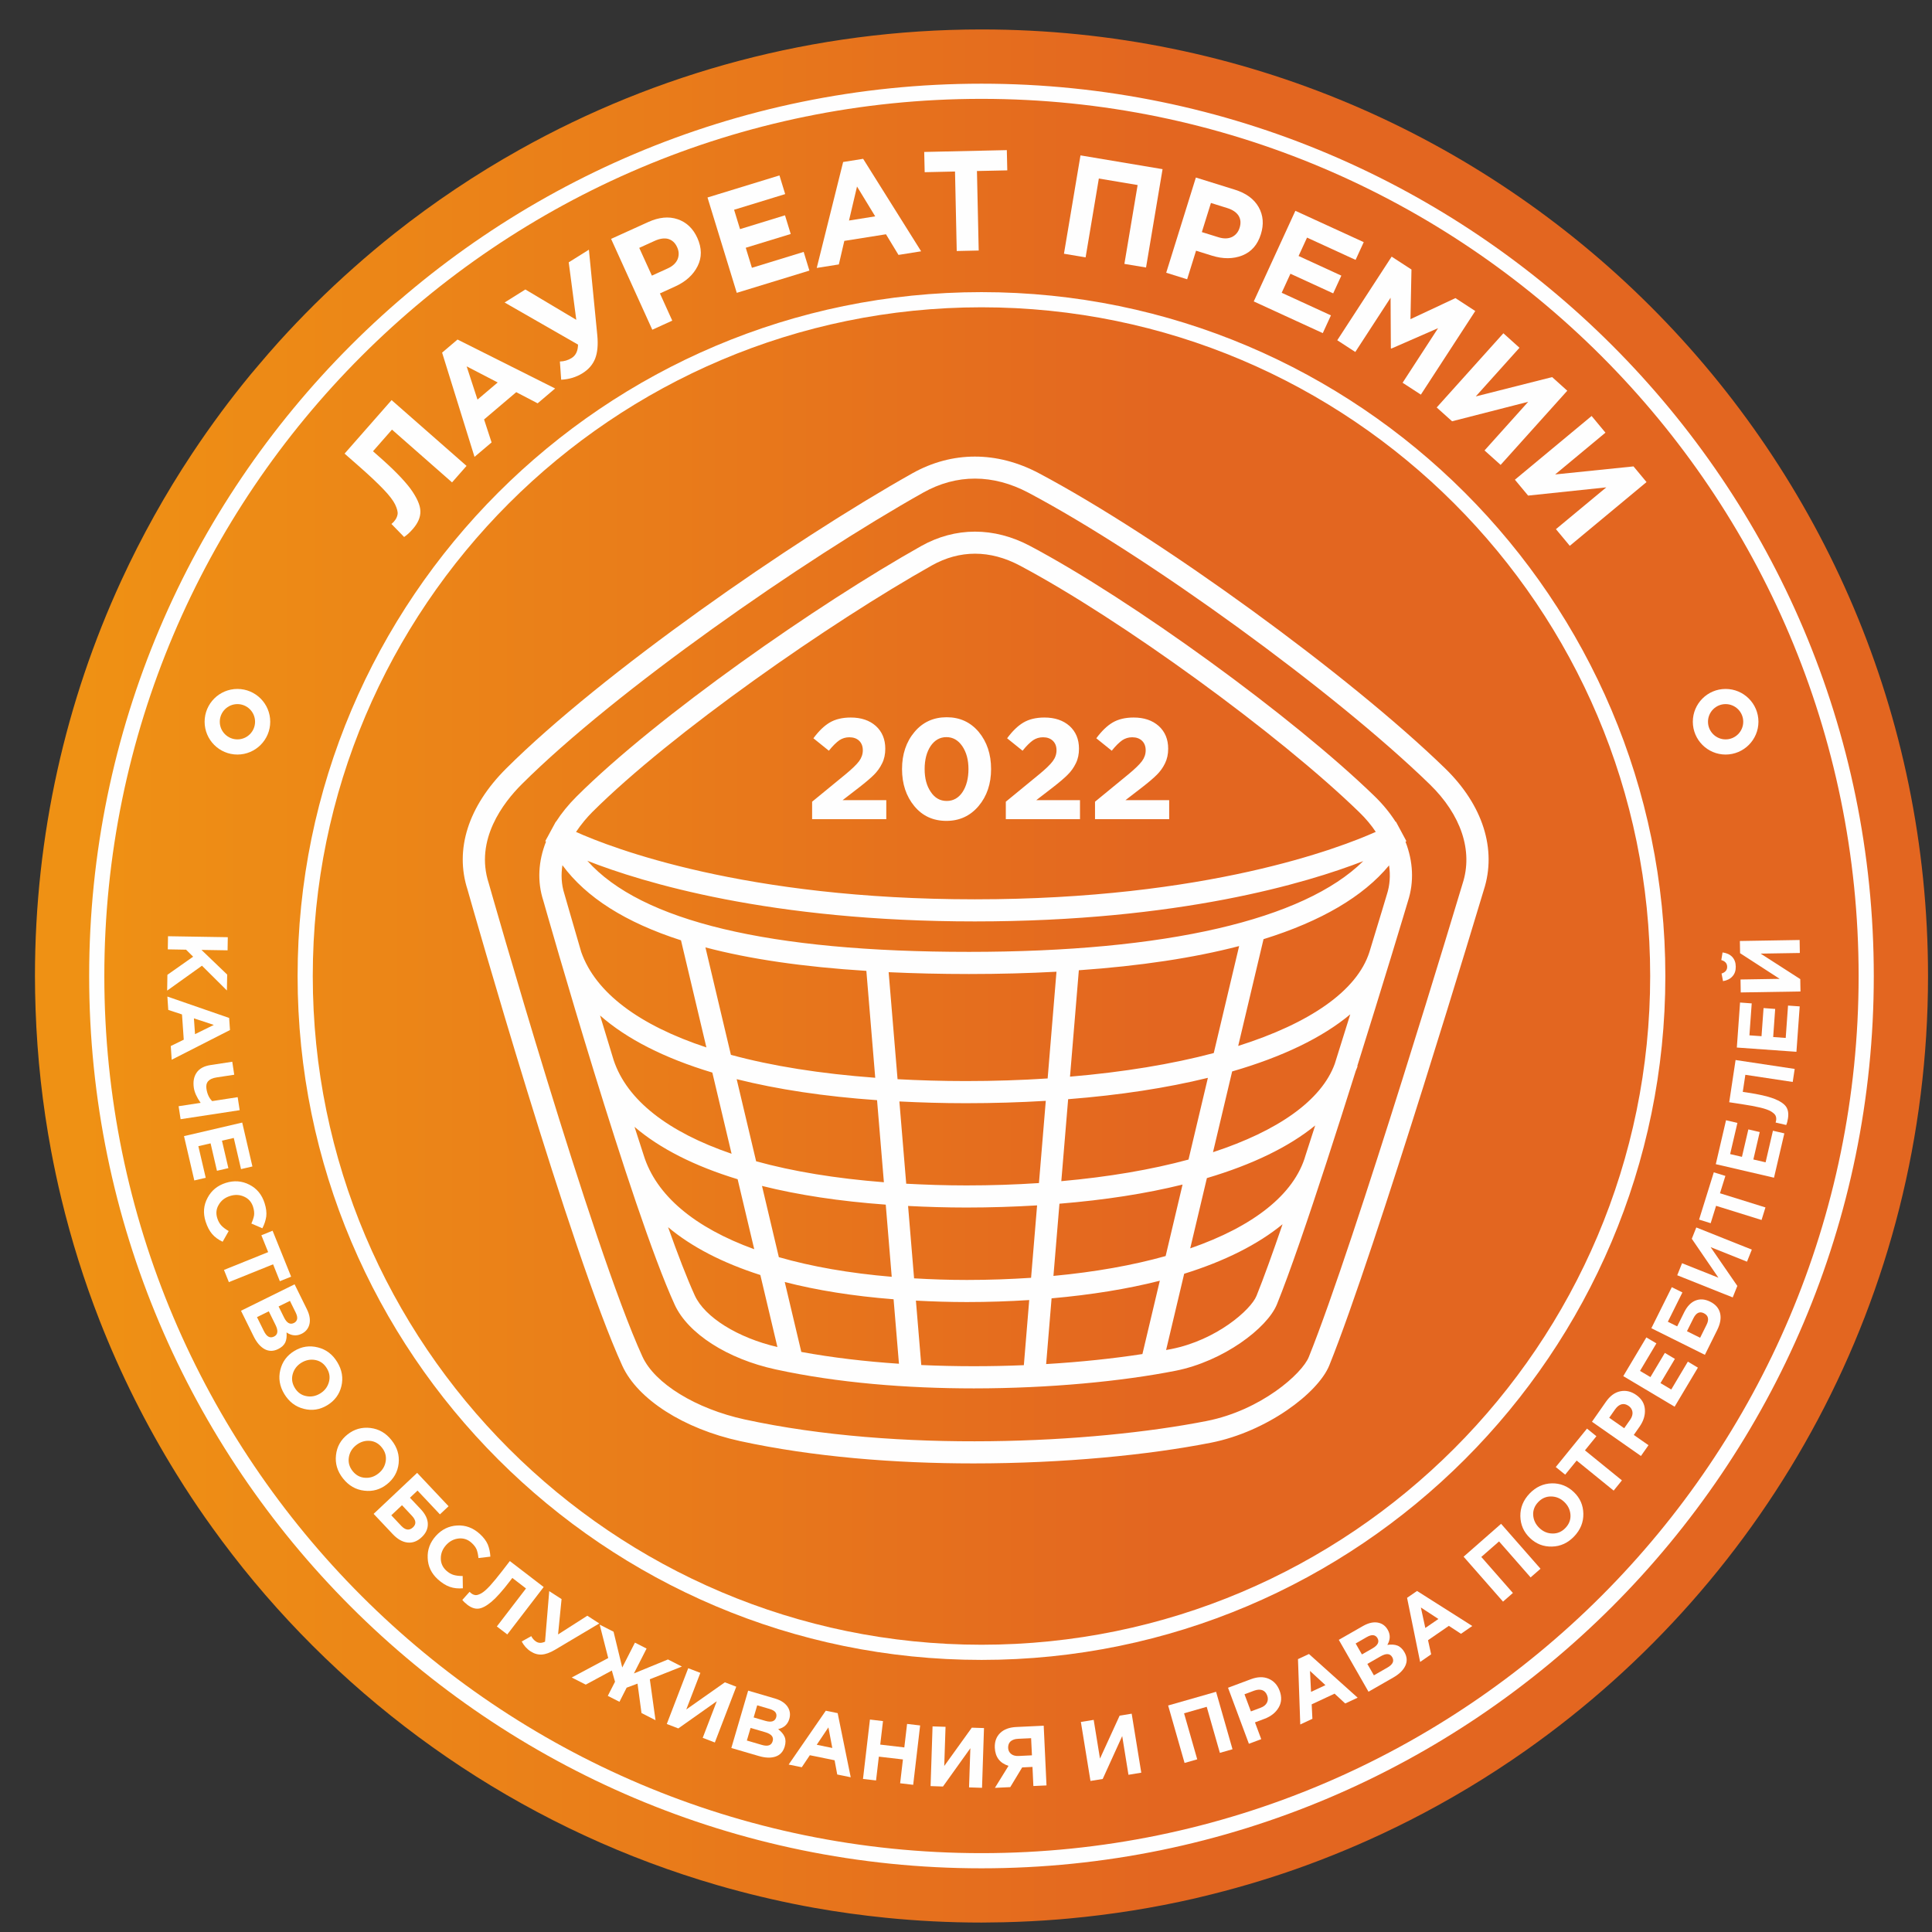 <svg width="54" height="54" viewBox="0 0 54 54" fill="none" xmlns="http://www.w3.org/2000/svg">
<rect x="0" y="0" width="54" height="54" fill="#333333" stroke="none"/>
<path fill-rule="evenodd" clip-rule="evenodd" d="M24.767 53.603C24.093 53.535 23.426 53.443 22.767 53.326C21.951 53.18 21.148 52.996 20.358 52.778C20.257 52.75 20.156 52.721 20.055 52.692C14.921 51.204 10.432 48.204 7.099 44.205C6.69 43.713 6.298 43.207 5.925 42.687V42.686C5.662 42.322 5.409 41.95 5.166 41.571H5.165C5.083 41.443 5.002 41.312 4.921 41.182C4.086 39.832 3.368 38.402 2.783 36.905C2.353 35.804 1.995 34.667 1.714 33.499C1.608 33.062 1.514 32.619 1.43 32.173C1.188 30.881 1.041 29.557 0.994 28.207V28.206C0.984 27.899 0.977 27.59 0.977 27.28C0.977 23.334 1.842 19.591 3.39 16.228C3.961 14.99 4.623 13.803 5.37 12.677C5.5 12.482 5.631 12.288 5.766 12.096C5.9 11.905 6.037 11.716 6.175 11.529V11.528C6.442 11.17 6.717 10.817 7 10.473C7.07 10.388 7.141 10.305 7.212 10.222C7.402 9.997 7.595 9.774 7.792 9.555C8.451 8.826 9.15 8.135 9.885 7.483C10.258 7.151 10.641 6.83 11.033 6.519C12.13 5.652 13.297 4.87 14.524 4.183C18.343 2.044 22.745 0.823 27.433 0.823C42.043 0.823 53.886 12.665 53.889 27.273V27.286C53.887 36.234 49.442 44.144 42.64 48.93C41.605 49.658 40.516 50.314 39.38 50.89H39.379C38.459 51.357 37.507 51.772 36.528 52.131C35.667 52.447 34.783 52.717 33.882 52.943H33.882C33.719 52.983 33.557 53.024 33.393 53.062C32.248 53.325 31.073 53.513 29.876 53.623H29.876C29.777 53.632 29.678 53.641 29.578 53.649C29.07 53.69 28.558 53.716 28.042 53.728H28.041C27.868 53.732 27.695 53.734 27.522 53.735H27.519C27.491 53.735 27.462 53.736 27.433 53.736C26.533 53.736 25.644 53.691 24.767 53.603V53.603Z" fill="url(#paint0_linear_1006_14894)"/>
<path d="M35.119 36.221C34.963 36.606 34.007 37.456 32.734 37.707C32.69 37.716 32.64 37.724 32.593 37.733L33.098 35.602C34.236 35.248 35.162 34.78 35.848 34.218C35.572 35.023 35.321 35.721 35.119 36.221V36.221ZM25.75 38.153L25.6 36.353C26.061 36.377 26.533 36.393 27.026 36.393C27.628 36.393 28.207 36.372 28.767 36.337L28.617 38.157C27.689 38.196 26.72 38.197 25.75 38.153V38.153ZM19.419 36.208C19.203 35.734 18.947 35.069 18.673 34.3C19.327 34.848 20.192 35.298 21.252 35.637L21.729 37.65C20.621 37.392 19.698 36.819 19.419 36.208V36.208ZM16.552 22.7C18.771 20.488 23.21 17.398 26.049 15.802C26.437 15.585 26.841 15.476 27.253 15.476C27.666 15.476 28.086 15.586 28.501 15.806C31.311 17.296 35.747 20.519 37.993 22.703C38.175 22.879 38.328 23.063 38.453 23.251C37.444 23.702 33.729 25.136 27.246 25.136C20.807 25.136 17.108 23.705 16.1 23.253C16.249 23.03 16.413 22.84 16.552 22.7V22.7ZM33.904 32.204L34.439 29.947C35.845 29.54 36.963 29.001 37.74 28.351C37.603 28.793 37.457 29.258 37.307 29.735C36.935 30.758 35.718 31.61 33.904 32.204V32.204ZM25.381 33.707C25.907 33.734 26.447 33.751 27.012 33.751C27.696 33.751 28.353 33.729 28.987 33.691L28.819 35.715C28.244 35.753 27.646 35.775 27.026 35.775C26.515 35.775 26.025 35.758 25.549 35.73L25.381 33.707V33.707ZM27.083 26.605C21.499 26.605 17.922 25.748 16.416 24.059C17.967 24.668 21.526 25.754 27.246 25.754C32.958 25.754 36.531 24.679 38.103 24.069C36.436 25.711 32.592 26.605 27.083 26.605V26.605ZM29.907 30.093L30.154 27.119C31.869 26.999 33.366 26.773 34.634 26.443L33.925 29.433C32.761 29.742 31.404 29.966 29.907 30.093V30.093ZM29.855 30.723C31.302 30.609 32.613 30.408 33.761 30.126L33.219 32.41C32.181 32.692 30.982 32.896 29.664 33.014L29.855 30.723V30.723ZM25.138 30.786C25.735 30.816 26.349 30.835 26.993 30.835C27.768 30.835 28.514 30.812 29.23 30.769L29.039 33.067C28.388 33.11 27.712 33.133 27.012 33.133C26.429 33.133 25.87 33.114 25.329 33.085L25.138 30.786V30.786ZM24.514 30.75L24.705 33.044C23.36 32.939 22.161 32.742 21.134 32.458L20.59 30.163C21.732 30.449 23.044 30.647 24.514 30.75V30.75ZM24.838 27.173C25.548 27.206 26.294 27.224 27.083 27.224C27.94 27.224 28.754 27.202 29.529 27.16L29.282 30.143C28.548 30.191 27.784 30.216 26.993 30.216C26.332 30.216 25.698 30.197 25.087 30.164L24.838 27.173V27.173ZM24.215 27.136L24.463 30.124C22.936 30.011 21.578 29.796 20.429 29.483L19.717 26.48C20.964 26.809 22.462 27.026 24.215 27.136V27.136ZM15.779 24.999C15.686 24.713 15.68 24.44 15.72 24.183C16.385 25.085 17.485 25.784 19.034 26.282L19.744 29.276C17.868 28.656 16.644 27.748 16.245 26.607C15.966 25.653 15.787 25.024 15.779 24.999V24.999ZM16.772 28.383C17.52 29.042 18.575 29.578 19.91 29.979L20.448 32.248C18.681 31.645 17.526 30.756 17.152 29.632C17.02 29.202 16.893 28.784 16.772 28.383ZM17.989 32.282C17.904 32.023 17.82 31.76 17.735 31.496C18.44 32.1 19.41 32.592 20.617 32.96L21.081 34.916C19.423 34.315 18.339 33.419 17.989 32.282ZM21.769 35.138L21.298 33.147C22.312 33.401 23.471 33.576 24.757 33.67L24.924 35.687C23.742 35.587 22.685 35.402 21.769 35.138V35.138ZM21.934 35.833C22.835 36.065 23.852 36.227 24.976 36.315L25.126 38.117C24.196 38.055 23.274 37.948 22.397 37.787L21.934 35.833V35.833ZM32.417 35.797L31.931 37.846C31.127 37.97 30.215 38.068 29.24 38.126L29.392 36.289C30.498 36.191 31.514 36.027 32.417 35.797V35.797ZM29.444 35.662L29.612 33.644C30.879 33.541 32.034 33.361 33.053 33.109L32.58 35.107C31.66 35.365 30.607 35.553 29.444 35.662V35.662ZM33.267 34.892L33.733 32.928C35.002 32.552 36.027 32.056 36.76 31.457C36.67 31.737 36.581 32.015 36.491 32.29C36.178 33.389 35.023 34.284 33.267 34.892V34.892ZM38.762 25.006C38.756 25.029 38.567 25.657 38.275 26.612C37.927 27.697 36.606 28.602 34.608 29.234L35.316 26.25C36.925 25.75 38.104 25.059 38.825 24.188C38.866 24.465 38.848 24.741 38.762 25.006ZM39.31 23.512L39.017 22.967L39.009 22.971C38.852 22.725 38.658 22.486 38.425 22.259C36.144 20.043 31.643 16.772 28.791 15.26C27.783 14.725 26.702 14.726 25.746 15.263C22.871 16.878 18.372 20.014 16.116 22.262C15.886 22.491 15.694 22.728 15.539 22.97L15.535 22.967L15.349 23.31C15.345 23.318 15.34 23.325 15.337 23.333L15.24 23.51L15.262 23.522C15.044 24.073 15.011 24.637 15.187 25.178C15.287 25.529 17.633 33.786 18.857 36.465C19.225 37.272 20.332 37.983 21.677 38.275C23.41 38.653 25.355 38.806 27.22 38.806C29.348 38.805 31.372 38.606 32.854 38.314C34.19 38.051 35.422 37.122 35.692 36.453C36.051 35.566 36.562 34.068 37.089 32.45L37.094 32.436H37.093C37.362 31.611 37.634 30.757 37.893 29.935C37.909 29.889 37.932 29.846 37.946 29.801L37.936 29.798C38.291 28.669 38.615 27.614 38.865 26.798L38.866 26.796C39.158 25.84 39.346 25.211 39.352 25.19C39.529 24.646 39.497 24.076 39.284 23.526L39.31 23.512V23.512Z" fill="#FEFEFE"/>
<path d="M40.881 24.693C40.851 24.793 37.866 34.747 36.581 37.929C36.394 38.394 35.248 39.417 33.727 39.717C30.512 40.35 25.098 40.606 20.814 39.674C19.449 39.376 18.3 38.67 17.956 37.917C16.534 34.803 13.692 24.798 13.66 24.686C13.265 23.472 14.07 22.43 14.586 21.917C17.207 19.305 22.449 15.654 25.801 13.77C26.735 13.245 27.754 13.246 28.748 13.773C32.068 15.534 37.307 19.341 39.96 21.92C40.84 22.775 41.176 23.784 40.881 24.693V24.693ZM40.391 21.476C37.704 18.865 32.399 15.01 29.038 13.227C27.865 12.605 26.609 12.607 25.499 13.23C22.11 15.135 16.807 18.83 14.149 21.479C13.086 22.538 12.704 23.745 13.068 24.866C13.185 25.279 15.952 35.017 17.394 38.174C17.821 39.11 19.112 39.936 20.682 40.278C22.723 40.722 25.014 40.903 27.21 40.903C29.717 40.903 32.101 40.668 33.847 40.324C35.406 40.017 36.841 38.938 37.155 38.161C38.45 34.952 41.444 24.971 41.472 24.877C41.841 23.741 41.447 22.502 40.391 21.476V21.476Z" fill="#FEFEFE"/>
<path d="M48.231 19.68C47.96 19.68 47.739 19.901 47.739 20.173C47.739 20.445 47.96 20.666 48.231 20.666C48.503 20.666 48.724 20.445 48.724 20.173C48.724 19.901 48.503 19.68 48.231 19.68ZM48.231 21.09C47.726 21.09 47.315 20.678 47.315 20.173C47.315 19.667 47.726 19.256 48.231 19.256C48.737 19.256 49.149 19.667 49.149 20.173C49.149 20.678 48.737 21.09 48.231 21.09Z" fill="#FEFEFE"/>
<path d="M6.636 19.68C6.365 19.68 6.143 19.901 6.143 20.173C6.143 20.445 6.365 20.666 6.636 20.666C6.908 20.666 7.129 20.445 7.129 20.173C7.129 19.901 6.908 19.68 6.636 19.68ZM6.636 21.09C6.13 21.09 5.719 20.678 5.719 20.173C5.719 19.667 6.13 19.256 6.636 19.256C7.142 19.256 7.553 19.667 7.553 20.173C7.553 20.678 7.142 21.09 6.636 21.09Z" fill="#FEFEFE"/>
<path d="M27.433 2.763C13.914 2.763 2.916 13.761 2.916 27.28C2.916 40.798 13.914 51.796 27.433 51.796C40.951 51.796 51.949 40.798 51.949 27.28C51.949 13.761 40.951 2.763 27.433 2.763ZM27.433 52.22C13.681 52.22 2.492 41.031 2.492 27.28C2.492 13.527 13.681 2.339 27.433 2.339C41.184 2.339 52.373 13.527 52.373 27.28C52.373 41.031 41.184 52.22 27.433 52.22Z" fill="#FEFEFE"/>
<path d="M27.433 8.589C17.127 8.589 8.742 16.974 8.742 27.28C8.742 37.586 17.127 45.971 27.433 45.971C37.739 45.971 46.123 37.586 46.123 27.28C46.123 16.974 37.739 8.589 27.433 8.589ZM27.433 46.395C16.893 46.395 8.318 37.82 8.318 27.28C8.318 16.74 16.893 8.165 27.433 8.165C37.973 8.165 46.547 16.74 46.547 27.28C46.547 37.82 37.973 46.395 27.433 46.395Z" fill="#FEFEFE"/>
<path d="M4.69 26.535L5.201 26.544L5.398 26.74L4.679 27.246L4.672 27.688L5.645 26.992L6.342 27.684L6.35 27.24L5.631 26.55L6.361 26.562L6.367 26.195L4.696 26.168L4.69 26.535Z" fill="#FEFEFE"/>
<path d="M4.703 28.227L5.087 28.354L5.136 29.059L4.773 29.237L4.799 29.62L6.428 28.79L6.405 28.452L4.678 27.854L4.703 28.227V28.227ZM5.976 28.647L5.451 28.905L5.42 28.463L5.976 28.647V28.647Z" fill="#FEFEFE"/>
<path d="M5.048 31.282L6.699 31.03L6.643 30.666L5.931 30.776C5.846 30.694 5.792 30.579 5.77 30.431C5.742 30.254 5.835 30.148 6.05 30.115L6.547 30.039L6.492 29.676L5.888 29.768C5.704 29.796 5.572 29.867 5.496 29.98C5.418 30.093 5.392 30.235 5.418 30.407C5.437 30.532 5.499 30.67 5.608 30.825L4.992 30.919L5.048 31.282V31.282Z" fill="#FEFEFE"/>
<path d="M5.431 32.994L5.75 32.919L5.544 32.036L5.886 31.957L6.064 32.724L6.383 32.65L6.204 31.882L6.534 31.806L6.737 32.677L7.055 32.603L6.77 31.376L5.143 31.755L5.431 32.994Z" fill="#FEFEFE"/>
<path d="M5.93 34.492C6.005 34.579 6.102 34.65 6.223 34.707L6.392 34.408C6.305 34.358 6.237 34.307 6.188 34.255C6.139 34.203 6.099 34.133 6.073 34.049C6.03 33.914 6.043 33.79 6.114 33.673C6.183 33.553 6.288 33.473 6.427 33.429C6.568 33.384 6.7 33.39 6.826 33.448C6.949 33.504 7.031 33.598 7.074 33.732C7.1 33.816 7.11 33.893 7.102 33.964C7.091 34.032 7.065 34.11 7.026 34.198L7.333 34.331C7.391 34.22 7.426 34.109 7.442 34.001C7.455 33.895 7.441 33.771 7.397 33.632C7.321 33.391 7.179 33.218 6.97 33.112C6.761 33.005 6.541 32.99 6.311 33.062C6.079 33.136 5.908 33.275 5.8 33.482C5.69 33.687 5.672 33.905 5.746 34.14C5.793 34.288 5.854 34.403 5.93 34.492V34.492Z" fill="#FEFEFE"/>
<path d="M6.397 35.836L7.633 35.338L7.822 35.81L8.137 35.683L7.619 34.399L7.305 34.526L7.495 34.997L6.26 35.495L6.397 35.836Z" fill="#FEFEFE"/>
<path d="M7.088 37.349C7.173 37.522 7.275 37.642 7.395 37.708C7.516 37.773 7.641 37.773 7.775 37.706C7.872 37.659 7.939 37.596 7.974 37.521C8.009 37.445 8.018 37.352 8.009 37.242C8.149 37.336 8.289 37.349 8.43 37.28C8.535 37.228 8.603 37.151 8.638 37.049C8.682 36.918 8.663 36.765 8.577 36.592L8.234 35.897L6.736 36.636L7.088 37.349V37.349ZM8.104 36.36L8.264 36.685C8.299 36.756 8.313 36.816 8.305 36.865C8.295 36.915 8.266 36.953 8.217 36.977C8.108 37.032 8.015 36.979 7.937 36.82L7.787 36.516L8.104 36.36ZM7.513 36.652L7.701 37.033C7.781 37.195 7.768 37.303 7.659 37.357C7.547 37.412 7.454 37.362 7.377 37.206L7.183 36.814L7.513 36.652V36.652Z" fill="#FEFEFE"/>
<path d="M9.147 39.277C9.353 39.152 9.486 38.974 9.542 38.745C9.597 38.514 9.56 38.291 9.427 38.072C9.295 37.854 9.115 37.718 8.884 37.66C8.652 37.602 8.433 37.634 8.227 37.759C8.021 37.884 7.889 38.062 7.834 38.293C7.778 38.522 7.815 38.745 7.947 38.964C8.08 39.182 8.261 39.32 8.494 39.378C8.724 39.436 8.941 39.402 9.147 39.277V39.277ZM8.426 38.087C8.553 38.011 8.684 37.987 8.82 38.014C8.954 38.041 9.06 38.119 9.135 38.244C9.211 38.368 9.231 38.498 9.192 38.633C9.154 38.768 9.073 38.873 8.948 38.949C8.822 39.025 8.691 39.049 8.557 39.021C8.421 38.995 8.315 38.916 8.24 38.792C8.164 38.667 8.144 38.537 8.182 38.403C8.221 38.268 8.302 38.163 8.426 38.087Z" fill="#FEFEFE"/>
<path d="M10.817 41.484C11.006 41.334 11.115 41.141 11.142 40.907C11.168 40.67 11.103 40.454 10.944 40.254C10.786 40.053 10.59 39.941 10.353 39.912C10.115 39.885 9.903 39.943 9.714 40.093C9.525 40.242 9.416 40.436 9.391 40.672C9.364 40.907 9.429 41.123 9.587 41.323C9.746 41.523 9.943 41.638 10.181 41.665C10.417 41.694 10.628 41.634 10.817 41.484V41.484ZM9.953 40.394C10.069 40.302 10.196 40.262 10.334 40.272C10.47 40.282 10.585 40.346 10.675 40.461C10.766 40.575 10.802 40.701 10.781 40.84C10.76 40.978 10.692 41.093 10.578 41.183C10.463 41.275 10.336 41.315 10.199 41.304C10.061 41.295 9.946 41.23 9.856 41.117C9.765 41.002 9.729 40.876 9.75 40.737C9.771 40.599 9.839 40.484 9.953 40.394V40.394Z" fill="#FEFEFE"/>
<path d="M12.296 42.327L12.538 42.1L11.659 41.167L10.443 42.313L10.973 42.875C11.107 43.018 11.245 43.098 11.388 43.114C11.531 43.13 11.663 43.082 11.786 42.965C11.903 42.856 11.96 42.733 11.958 42.594C11.955 42.455 11.888 42.319 11.761 42.183L11.458 41.862L11.67 41.662L12.296 42.327V42.327ZM11.545 42.688C11.442 42.785 11.331 42.771 11.215 42.648L10.937 42.353L11.236 42.071L11.512 42.365C11.63 42.49 11.64 42.598 11.545 42.688Z" fill="#FEFEFE"/>
<path d="M12.575 44.354C12.683 44.392 12.804 44.404 12.937 44.393L12.932 44.05C12.832 44.05 12.747 44.04 12.679 44.02C12.61 44 12.54 43.959 12.475 43.9C12.371 43.805 12.32 43.691 12.321 43.554C12.321 43.416 12.371 43.294 12.469 43.185C12.568 43.076 12.685 43.015 12.823 43.001C12.957 42.988 13.076 43.028 13.18 43.122C13.246 43.181 13.293 43.243 13.321 43.307C13.346 43.372 13.364 43.453 13.373 43.548L13.706 43.509C13.7 43.384 13.674 43.27 13.634 43.169C13.591 43.07 13.517 42.97 13.41 42.873C13.222 42.703 13.012 42.625 12.778 42.638C12.544 42.651 12.346 42.749 12.184 42.928C12.021 43.108 11.943 43.314 11.954 43.547C11.962 43.78 12.057 43.978 12.238 44.143C12.354 44.247 12.465 44.316 12.575 44.354V44.354Z" fill="#FEFEFE"/>
<path d="M14.039 43.906C13.905 44.08 13.79 44.218 13.697 44.321C13.601 44.425 13.521 44.495 13.456 44.532C13.389 44.568 13.335 44.587 13.296 44.584C13.253 44.581 13.211 44.565 13.168 44.531C13.155 44.521 13.141 44.508 13.125 44.492L12.922 44.718C12.957 44.763 13.004 44.808 13.062 44.853C13.168 44.935 13.272 44.972 13.372 44.962C13.473 44.952 13.594 44.889 13.736 44.771C13.875 44.653 14.044 44.464 14.243 44.204L14.32 44.104L14.702 44.398L13.887 45.46L14.179 45.683L15.196 44.358L14.25 43.632L14.039 43.906V43.906Z" fill="#FEFEFE"/>
<path d="M15.696 44.695L15.351 44.473L15.234 45.886C15.138 45.929 15.056 45.93 14.985 45.884C14.925 45.845 14.88 45.793 14.849 45.731L14.582 45.88C14.644 45.996 14.726 46.089 14.832 46.157C14.932 46.222 15.035 46.252 15.144 46.245C15.251 46.238 15.373 46.194 15.511 46.113L16.75 45.376L16.416 45.16L15.598 45.683L15.696 44.695V44.695Z" fill="#FEFEFE"/>
<path d="M17.515 47.171L17.819 47.058L17.93 47.88L18.322 48.08L18.163 46.936L19.059 46.581L18.67 46.382L17.718 46.773L18.072 46.078L17.747 45.912L17.392 46.607L17.149 45.607L16.761 45.409L17 46.343L15.98 46.887L16.372 47.086L17.101 46.692L17.19 47.005L16.988 47.4L17.314 47.566L17.515 47.171Z" fill="#FEFEFE"/>
<path d="M20.261 47.021L19.182 47.78L19.575 46.757L19.236 46.627L18.637 48.186L18.959 48.31L20.034 47.55L19.641 48.573L19.98 48.703L20.579 47.144L20.261 47.021Z" fill="#FEFEFE"/>
<path d="M21.204 49.08C21.389 49.135 21.547 49.141 21.677 49.097C21.806 49.053 21.89 48.96 21.933 48.816C21.963 48.713 21.963 48.621 21.93 48.545C21.898 48.468 21.836 48.398 21.75 48.33C21.913 48.291 22.017 48.197 22.061 48.046C22.094 47.934 22.084 47.831 22.033 47.737C21.966 47.615 21.841 47.526 21.655 47.472L20.911 47.254L20.441 48.857L21.204 49.08V49.08ZM21.164 47.664L21.512 47.766C21.587 47.788 21.641 47.818 21.672 47.857C21.702 47.898 21.71 47.946 21.695 47.998C21.661 48.115 21.559 48.147 21.39 48.098L21.065 48.003L21.164 47.664ZM20.979 48.296L21.386 48.415C21.561 48.466 21.631 48.549 21.596 48.666C21.562 48.785 21.462 48.82 21.294 48.771L20.875 48.648L20.979 48.296Z" fill="#FEFEFE"/>
<path d="M22.41 49.395L22.635 49.059L23.327 49.2L23.401 49.598L23.778 49.675L23.413 47.883L23.081 47.815L22.043 49.32L22.41 49.395V49.395ZM23.154 48.281L23.263 48.856L22.828 48.767L23.154 48.281V48.281Z" fill="#FEFEFE"/>
<path d="M24.486 49.764L24.564 49.099L25.237 49.177L25.159 49.843L25.524 49.886L25.718 48.227L25.353 48.184L25.276 48.841L24.603 48.762L24.68 48.105L24.315 48.062L24.121 49.722L24.486 49.764Z" fill="#FEFEFE"/>
<path d="M27.162 48.289L26.392 49.36L26.428 48.265L26.065 48.253L26.01 49.922L26.356 49.934L27.122 48.863L27.085 49.958L27.448 49.97L27.503 48.3L27.162 48.289Z" fill="#FEFEFE"/>
<path d="M28.409 48.27C28.213 48.279 28.063 48.334 27.956 48.437C27.848 48.541 27.798 48.679 27.805 48.851C27.818 49.111 27.945 49.279 28.188 49.356L27.808 49.971L28.237 49.951L28.57 49.4L28.858 49.386L28.883 49.92L29.25 49.903L29.172 48.234L28.409 48.27V48.27ZM28.263 49.025C28.211 48.985 28.182 48.928 28.178 48.857C28.175 48.778 28.198 48.715 28.246 48.672C28.295 48.629 28.365 48.604 28.456 48.6L28.82 48.583L28.843 49.062L28.471 49.08C28.383 49.084 28.315 49.066 28.263 49.025V49.025Z" fill="#FEFEFE"/>
<path d="M31.294 47.953L30.745 49.153L30.569 48.071L30.211 48.129L30.479 49.778L30.821 49.723L31.366 48.524L31.541 49.606L31.899 49.547L31.631 47.898L31.294 47.953Z" fill="#FEFEFE"/>
<path d="M33.463 49.174L33.095 47.887L33.728 47.706L34.096 48.993L34.449 48.892L33.99 47.286L32.65 47.669L33.109 49.275L33.463 49.174Z" fill="#FEFEFE"/>
<path d="M35.252 48.61L35.077 48.141L35.339 48.043C35.522 47.975 35.655 47.869 35.738 47.728C35.821 47.588 35.831 47.431 35.766 47.257C35.705 47.094 35.602 46.982 35.458 46.921C35.313 46.86 35.149 46.865 34.964 46.934L34.324 47.173L34.907 48.739L35.252 48.61V48.61ZM34.784 47.356L35.05 47.256C35.138 47.224 35.214 47.218 35.279 47.24C35.344 47.264 35.39 47.313 35.418 47.389C35.445 47.461 35.442 47.528 35.412 47.59C35.379 47.653 35.321 47.701 35.235 47.732L34.963 47.834L34.784 47.356V47.356Z" fill="#FEFEFE"/>
<path d="M36.682 48.041L36.662 47.637L37.302 47.338L37.599 47.613L37.947 47.451L36.586 46.23L36.279 46.373L36.343 48.2L36.682 48.041V48.041ZM36.615 46.703L37.046 47.1L36.644 47.288L36.615 46.703Z" fill="#FEFEFE"/>
<path d="M38.94 46.889C39.108 46.793 39.221 46.683 39.279 46.559C39.337 46.435 39.329 46.311 39.255 46.18C39.201 46.087 39.134 46.023 39.057 45.994C38.979 45.964 38.886 45.96 38.777 45.975C38.861 45.83 38.866 45.69 38.788 45.554C38.73 45.452 38.649 45.388 38.545 45.36C38.412 45.324 38.261 45.353 38.093 45.449L37.42 45.834L38.25 47.284L38.94 46.889V46.889ZM37.891 45.936L38.205 45.755C38.274 45.716 38.333 45.699 38.382 45.704C38.432 45.711 38.472 45.737 38.5 45.785C38.56 45.89 38.513 45.986 38.36 46.074L38.066 46.242L37.891 45.936V45.936ZM38.218 46.507L38.587 46.296C38.744 46.206 38.852 46.212 38.913 46.318C38.974 46.426 38.931 46.522 38.779 46.609L38.401 46.826L38.218 46.507V46.507Z" fill="#FEFEFE"/>
<path d="M40.001 46.239L39.914 45.844L40.496 45.443L40.835 45.665L41.151 45.447L39.607 44.468L39.328 44.66L39.693 46.452L40.001 46.239V46.239ZM39.714 44.93L40.204 45.251L39.838 45.502L39.714 44.93V44.93Z" fill="#FEFEFE"/>
<path d="M42.286 44.524L41.403 43.517L41.899 43.083L42.781 44.089L43.058 43.847L41.956 42.591L40.908 43.51L42.01 44.766L42.286 44.524Z" fill="#FEFEFE"/>
<path d="M43.989 41.704C43.814 41.537 43.608 41.455 43.372 41.46C43.135 41.467 42.929 41.561 42.752 41.745C42.576 41.93 42.491 42.139 42.494 42.377C42.499 42.617 42.587 42.819 42.761 42.986C42.934 43.153 43.141 43.234 43.379 43.227C43.615 43.222 43.821 43.128 43.997 42.944C44.173 42.76 44.26 42.548 44.255 42.309C44.251 42.071 44.163 41.87 43.989 41.704V41.704ZM43.026 42.708C42.919 42.606 42.863 42.486 42.853 42.348C42.845 42.211 42.893 42.088 42.994 41.983C43.094 41.878 43.215 41.825 43.355 41.827C43.495 41.829 43.618 41.88 43.723 41.981C43.83 42.083 43.886 42.204 43.895 42.34C43.904 42.478 43.856 42.601 43.755 42.706C43.655 42.811 43.534 42.865 43.394 42.862C43.254 42.861 43.132 42.809 43.026 42.708Z" fill="#FEFEFE"/>
<path d="M45.333 41.377L44.3 40.538L44.62 40.143L44.357 39.93L43.484 41.004L43.747 41.217L44.068 40.823L45.102 41.663L45.333 41.377Z" fill="#FEFEFE"/>
<path d="M46.076 40.394L45.665 40.107L45.825 39.878C45.937 39.718 45.987 39.555 45.975 39.392C45.964 39.23 45.884 39.095 45.731 38.988C45.588 38.888 45.44 38.855 45.286 38.887C45.133 38.919 45.001 39.016 44.887 39.179L44.496 39.738L45.865 40.695L46.076 40.394V40.394ZM44.978 39.627L45.141 39.394C45.195 39.318 45.255 39.269 45.32 39.251C45.387 39.234 45.453 39.248 45.52 39.295C45.582 39.338 45.618 39.395 45.628 39.464C45.637 39.534 45.616 39.606 45.564 39.681L45.397 39.919L44.978 39.627V39.627Z" fill="#FEFEFE"/>
<path d="M47.457 38.226L47.176 38.058L46.712 38.837L46.411 38.658L46.814 37.981L46.533 37.814L46.13 38.49L45.839 38.317L46.297 37.548L46.016 37.381L45.371 38.463L46.806 39.318L47.457 38.226Z" fill="#FEFEFE"/>
<path d="M47.024 36.124L46.727 35.977L46.156 37.124L47.652 37.868L47.996 37.175C48.083 37 48.111 36.843 48.077 36.703C48.042 36.564 47.951 36.457 47.799 36.382C47.656 36.311 47.521 36.299 47.391 36.35C47.263 36.4 47.157 36.51 47.074 36.677L46.878 37.072L46.617 36.943L47.024 36.124ZM47.623 36.705C47.749 36.767 47.775 36.876 47.699 37.028L47.519 37.391L47.151 37.208L47.331 36.847C47.407 36.694 47.505 36.646 47.623 36.705Z" fill="#FEFEFE"/>
<path d="M47.286 34.624L48.031 35.713L47.014 35.307L46.879 35.644L48.43 36.263L48.559 35.942L47.812 34.858L48.829 35.264L48.964 34.927L47.412 34.308L47.286 34.624Z" fill="#FEFEFE"/>
<path d="M49.345 33.748L48.074 33.352L48.225 32.867L47.901 32.767L47.49 34.088L47.814 34.189L47.965 33.703L49.236 34.099L49.345 33.748Z" fill="#FEFEFE"/>
<path d="M49.873 31.678L49.554 31.604L49.349 32.487L49.007 32.408L49.185 31.641L48.867 31.567L48.688 32.334L48.358 32.257L48.561 31.386L48.243 31.311L47.957 32.539L49.584 32.917L49.873 31.678Z" fill="#FEFEFE"/>
<path d="M48.674 30.86C48.891 30.892 49.067 30.926 49.203 30.958C49.34 30.991 49.44 31.028 49.505 31.067C49.568 31.108 49.611 31.146 49.627 31.182C49.645 31.221 49.651 31.265 49.643 31.319C49.64 31.336 49.635 31.354 49.629 31.375L49.925 31.444C49.948 31.392 49.964 31.329 49.975 31.256C49.995 31.124 49.978 31.015 49.921 30.932C49.863 30.848 49.749 30.773 49.578 30.706C49.407 30.642 49.16 30.585 48.836 30.537L48.711 30.518L48.783 30.041L50.107 30.241L50.162 29.877L48.51 29.628L48.332 30.808L48.674 30.86V30.86Z" fill="#FEFEFE"/>
<path d="M50.302 28.129L49.976 28.106L49.911 29.011L49.561 28.985L49.617 28.2L49.292 28.176L49.235 28.962L48.897 28.938L48.961 28.045L48.635 28.021L48.545 29.279L50.211 29.398L50.302 28.129Z" fill="#FEFEFE"/>
<path d="M48.636 26.642L49.743 27.359L48.648 27.377L48.654 27.739L50.324 27.712L50.318 27.366L49.211 26.654L50.306 26.636L50.3 26.273L48.63 26.301L48.636 26.642ZM48.146 26.621L48.111 26.834C48.219 26.866 48.273 26.927 48.275 27.02C48.276 27.113 48.224 27.176 48.118 27.211L48.159 27.423C48.273 27.404 48.361 27.36 48.424 27.287C48.488 27.217 48.517 27.126 48.515 27.016C48.514 26.906 48.481 26.816 48.416 26.745C48.35 26.677 48.261 26.636 48.146 26.621V26.621Z" fill="#FEFEFE"/>
<path d="M10.065 13.06C10.34 13.302 10.557 13.508 10.717 13.675C10.881 13.845 10.989 13.988 11.044 14.1C11.097 14.215 11.123 14.306 11.113 14.372C11.103 14.443 11.071 14.51 11.01 14.579C10.992 14.6 10.968 14.621 10.941 14.645L11.295 15.009C11.374 14.956 11.454 14.883 11.535 14.79C11.682 14.623 11.756 14.454 11.75 14.285C11.745 14.116 11.652 13.908 11.473 13.66C11.29 13.415 10.994 13.112 10.584 12.753L10.425 12.613L10.956 12.008L12.635 13.483L13.04 13.022L10.945 11.183L9.631 12.679L10.065 13.06V13.06Z" fill="#FEFEFE"/>
<path d="M13.74 12.366L13.53 11.724L14.429 10.961L15.027 11.273L15.516 10.858L12.788 9.49L12.357 9.856L13.263 12.77L13.74 12.366V12.366ZM13.043 10.24L13.911 10.69L13.346 11.169L13.043 10.24Z" fill="#FEFEFE"/>
<path d="M14.684 8.091L14.104 8.455L16.156 9.632C16.153 9.807 16.096 9.933 15.977 10.007C15.876 10.07 15.765 10.102 15.649 10.104L15.685 10.613C15.904 10.602 16.102 10.544 16.281 10.432C16.45 10.327 16.568 10.192 16.635 10.022C16.7 9.855 16.72 9.64 16.695 9.374L16.46 6.979L15.896 7.332L16.107 8.939L14.684 8.091Z" fill="#FEFEFE"/>
<path d="M18.79 8.962L18.445 8.201L18.869 8.008C19.167 7.874 19.377 7.682 19.499 7.438C19.62 7.195 19.619 6.934 19.491 6.65C19.371 6.386 19.187 6.211 18.939 6.127C18.691 6.043 18.419 6.07 18.118 6.206L17.08 6.677L18.232 9.216L18.79 8.962V8.962ZM17.867 6.928L18.299 6.732C18.441 6.668 18.568 6.649 18.677 6.678C18.788 6.711 18.871 6.787 18.927 6.911C18.98 7.027 18.982 7.139 18.939 7.247C18.892 7.355 18.8 7.441 18.662 7.503L18.22 7.704L17.867 6.928V6.928Z" fill="#FEFEFE"/>
<path d="M22.623 7.563L22.463 7.041L21.016 7.485L20.844 6.925L22.101 6.54L21.941 6.018L20.684 6.404L20.518 5.863L21.946 5.425L21.786 4.903L19.775 5.52L20.593 8.185L22.623 7.563Z" fill="#FEFEFE"/>
<path d="M23.446 7.391L23.599 6.733L24.763 6.548L25.113 7.125L25.746 7.024L24.125 4.439L23.566 4.528L22.828 7.489L23.446 7.391V7.391ZM23.954 5.213L24.462 6.047L23.73 6.164L23.954 5.213Z" fill="#FEFEFE"/>
<path d="M27.355 7.002L27.306 4.78L28.154 4.762L28.141 4.196L25.832 4.247L25.845 4.813L26.693 4.794L26.741 7.016L27.355 7.002Z" fill="#FEFEFE"/>
<path d="M30.343 7.194L30.713 4.99L31.797 5.172L31.427 7.376L32.032 7.477L32.494 4.728L30.2 4.343L29.738 7.092L30.343 7.194Z" fill="#FEFEFE"/>
<path d="M33.181 7.806L33.43 7.007L33.875 7.146C34.187 7.243 34.471 7.24 34.724 7.14C34.976 7.039 35.15 6.843 35.242 6.546C35.329 6.269 35.308 6.016 35.179 5.788C35.049 5.56 34.828 5.399 34.513 5.301L33.425 4.962L32.596 7.623L33.181 7.806V7.806ZM33.846 5.673L34.298 5.814C34.447 5.86 34.554 5.931 34.616 6.025C34.678 6.124 34.688 6.236 34.648 6.365C34.61 6.487 34.538 6.573 34.434 6.624C34.327 6.674 34.201 6.676 34.056 6.631L33.592 6.487L33.846 5.673V5.673Z" fill="#FEFEFE"/>
<path d="M36.972 9.311L37.2 8.815L35.824 8.183L36.068 7.651L37.263 8.2L37.491 7.704L36.296 7.155L36.532 6.641L37.889 7.264L38.117 6.768L36.206 5.892L35.043 8.425L36.972 9.311Z" fill="#FEFEFE"/>
<path d="M37.881 9.838L38.867 8.322L38.875 9.734L38.888 9.743L40.195 9.172L39.203 10.698L39.714 11.03L41.234 8.693L40.68 8.332L39.423 8.921L39.451 7.533L38.897 7.173L37.377 9.51L37.881 9.838Z" fill="#FEFEFE"/>
<path d="M43.383 10.54L41.248 11.08L42.47 9.72L42.02 9.315L40.156 11.389L40.586 11.775L42.714 11.23L41.493 12.59L41.943 12.994L43.806 10.921L43.383 10.54Z" fill="#FEFEFE"/>
<path d="M45.657 13.036L43.467 13.261L44.873 12.093L44.486 11.627L42.342 13.408L42.711 13.852L44.896 13.622L43.489 14.79L43.876 15.256L46.021 13.474L45.657 13.036Z" fill="#FEFEFE"/>
<path d="M24.772 22.896V22.364H23.552L24.008 22.012C24.195 21.867 24.336 21.747 24.428 21.655C24.52 21.563 24.596 21.459 24.656 21.335C24.716 21.215 24.744 21.079 24.744 20.927C24.744 20.663 24.656 20.451 24.48 20.291C24.304 20.135 24.072 20.055 23.779 20.055C23.544 20.055 23.347 20.103 23.191 20.195C23.035 20.287 22.883 20.435 22.735 20.635L23.167 20.983C23.275 20.847 23.375 20.751 23.459 20.691C23.544 20.635 23.635 20.607 23.739 20.607C23.852 20.607 23.944 20.639 24.012 20.703C24.079 20.767 24.116 20.855 24.116 20.971C24.116 21.083 24.079 21.183 24.012 21.275C23.944 21.367 23.816 21.491 23.632 21.643L22.699 22.408V22.896H24.772V22.896ZM27.701 21.495C27.701 21.079 27.585 20.735 27.357 20.459C27.125 20.183 26.825 20.047 26.461 20.047C26.093 20.047 25.792 20.183 25.56 20.459C25.328 20.735 25.212 21.083 25.212 21.495C25.212 21.911 25.328 22.256 25.556 22.532C25.784 22.808 26.084 22.944 26.452 22.944C26.82 22.944 27.12 22.804 27.353 22.528C27.585 22.252 27.701 21.907 27.701 21.495ZM25.844 21.495C25.844 21.235 25.9 21.019 26.012 20.851C26.124 20.687 26.272 20.603 26.452 20.603C26.633 20.603 26.78 20.687 26.896 20.855C27.012 21.027 27.069 21.239 27.069 21.495C27.069 21.755 27.012 21.971 26.905 22.135C26.793 22.304 26.644 22.387 26.461 22.387C26.277 22.387 26.128 22.304 26.016 22.135C25.9 21.967 25.844 21.755 25.844 21.495ZM30.186 22.896V22.364H28.965L29.422 22.012C29.609 21.867 29.75 21.747 29.841 21.655C29.934 21.563 30.01 21.459 30.07 21.335C30.13 21.215 30.158 21.079 30.158 20.927C30.158 20.663 30.07 20.451 29.894 20.291C29.717 20.135 29.485 20.055 29.193 20.055C28.957 20.055 28.761 20.103 28.605 20.195C28.449 20.287 28.297 20.435 28.149 20.635L28.581 20.983C28.689 20.847 28.789 20.751 28.873 20.691C28.957 20.635 29.049 20.607 29.154 20.607C29.265 20.607 29.357 20.639 29.425 20.703C29.493 20.767 29.53 20.855 29.53 20.971C29.53 21.083 29.493 21.183 29.425 21.275C29.357 21.367 29.23 21.491 29.045 21.643L28.113 22.408V22.896H30.186V22.896ZM32.679 22.896V22.364H31.458L31.915 22.012C32.102 21.867 32.243 21.747 32.334 21.655C32.427 21.563 32.503 21.459 32.563 21.335C32.622 21.215 32.651 21.079 32.651 20.927C32.651 20.663 32.563 20.451 32.386 20.291C32.21 20.135 31.978 20.055 31.686 20.055C31.45 20.055 31.254 20.103 31.098 20.195C30.942 20.287 30.79 20.435 30.642 20.635L31.074 20.983C31.182 20.847 31.282 20.751 31.366 20.691C31.45 20.635 31.542 20.607 31.646 20.607C31.758 20.607 31.85 20.639 31.918 20.703C31.986 20.767 32.022 20.855 32.022 20.971C32.022 21.083 31.986 21.183 31.918 21.275C31.85 21.367 31.722 21.491 31.538 21.643L30.606 22.408V22.896H32.679V22.896Z" fill="#FEFEFE"/>
<defs>
<linearGradient id="paint0_linear_1006_14894" x1="2.295" y1="27.28" x2="53.5" y2="27.28" gradientUnits="userSpaceOnUse">
<stop stop-color="#EF9114"/>
<stop offset="0.314" stop-color="#E97C1A"/>
<stop offset="0.588" stop-color="#E36620"/>
<stop offset="1" stop-color="#E36620"/>
</linearGradient>
</defs>
</svg>
